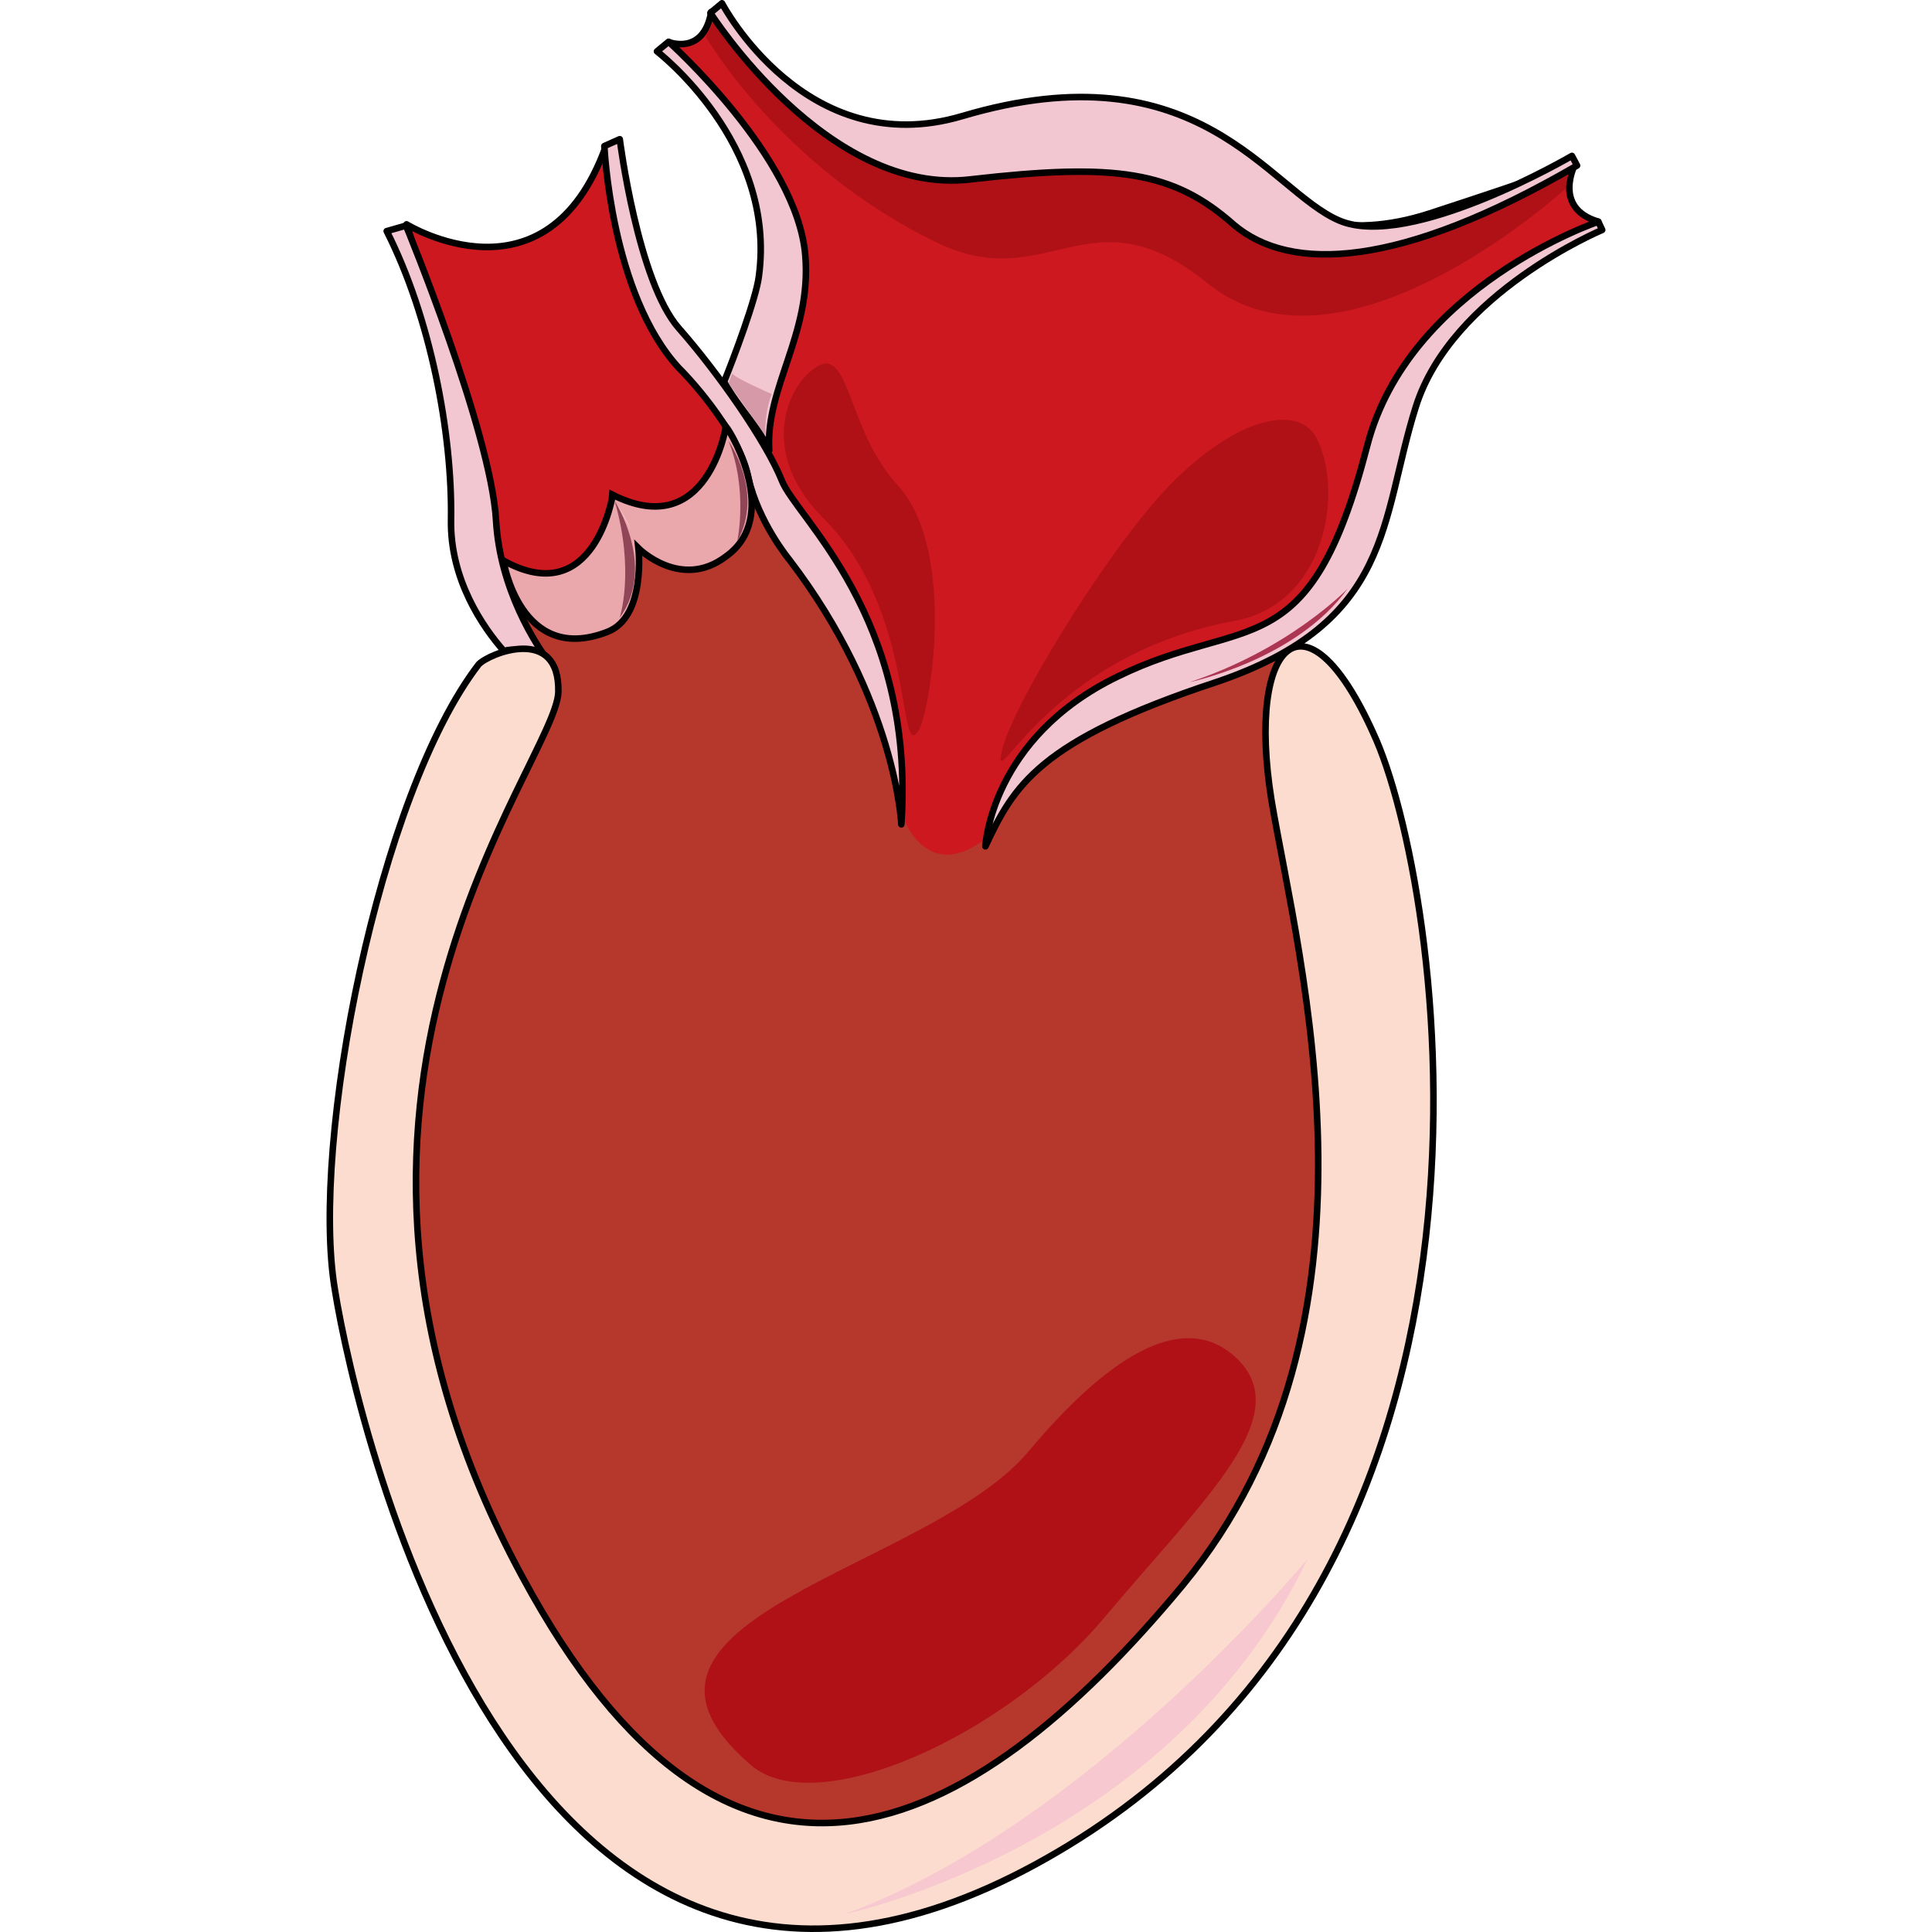 <?xml version="1.0" encoding="utf-8"?>
<!-- Created by: Science Figures, www.sciencefigures.org, Generator: Science Figures Editor -->
<!DOCTYPE svg PUBLIC "-//W3C//DTD SVG 1.1//EN" "http://www.w3.org/Graphics/SVG/1.1/DTD/svg11.dtd">
<svg version="1.1" id="Layer_1" xmlns="http://www.w3.org/2000/svg" xmlns:xlink="http://www.w3.org/1999/xlink" 
	 width="800px" height="800px" viewBox="0 0 195.328 295.068" enable-background="new 0 0 195.328 295.068"
	 xml:space="preserve">
<g>
	<path fill-rule="evenodd" clip-rule="evenodd" fill="#CD181F" d="M12.221,34.263c0,0,21.401,13.187,30.433-11.931
		c2.749,3.559,2.749,3.559,2.749,3.559S45.01,43.892,63.27,64.194c0,0,9.228-24.698,4.123-35.583
		C62.288,17.728,52.274,6.425,52.274,6.425s5.301,2.093,6.479-4.604c3.338,3.14,3.338,3.14,3.338,3.14s14.921,21.978,37.894,18
		c35.537-6.278,42.017,18.21,68.522,9.629c17.278-5.651,22.187-7.535,22.187-7.535s-3.534,6.697,3.534,8.791
		c0,0-24.739,13.814-31.022,30.14c-6.282,16.536-4.712,23.652-19.83,34.746c0,0-16.885,145.261-74.217,146.936
		C11.828,247.34,21.253,100.823,30.284,97.893c0,0-5.497-5.023-7.068-20.094C21.646,62.729,12.221,34.263,12.221,34.263
		L12.221,34.263z"/>
	<path fill="none" stroke="#000000" stroke-linecap="round" stroke-linejoin="round" stroke-miterlimit="10" d="M12.221,34.263
		c0,0,21.401,13.187,30.433-11.931c2.749,3.559,2.749,3.559,2.749,3.559S45.01,43.892,63.27,64.194c0,0,9.228-24.698,4.123-35.583
		C62.288,17.728,52.274,6.425,52.274,6.425s5.301,2.093,6.479-4.604c3.338,3.14,3.338,3.14,3.338,3.14s14.921,21.978,37.894,18
		c35.537-6.278,42.017,18.21,68.522,9.629c17.278-5.651,22.187-7.535,22.187-7.535s-3.534,6.697,3.534,8.791
		c0,0-24.739,13.814-31.022,30.14c-6.282,16.536-4.712,23.652-19.83,34.746c0,0-16.885,145.261-74.217,146.936
		C11.828,247.34,21.253,100.823,30.284,97.893c0,0-5.497-5.023-7.068-20.094C21.646,62.729,12.221,34.263,12.221,34.263
		L12.221,34.263z"/>
	<path fill-rule="evenodd" clip-rule="evenodd" fill="#B01117" d="M59.48,1.82c0,0-0.196,1.465-1.572,3.768
		c0,0,11.4,19.889,35.184,31.403c17.101,8.374,23.391-8.374,41.474,6.28c20.639,16.748,54.644-14.445,54.644-14.445
		s0.59-3.14,0.786-3.559c0.394-0.419-25.749,16.329-47.567,8.584c-18.673-15.074-39.508-13.189-51.301-9.84
		C79.333,27.361,59.48,1.82,59.48,1.82L59.48,1.82z"/>
	<path fill-rule="evenodd" clip-rule="evenodd" fill="#B6382C" d="M24.554,87.021c0,0,14.147,11.721,23.972-6.698
		c0,0,14.934,0.419,15.72-11.303c7.86,13.396,7.86,13.396,7.86,13.396c11.789,17.162,11.789,17.162,11.789,17.162
		c4.127,25.117,4.127,25.117,4.127,25.117s3.536,10.674,12.969,3.14c0,0,10.021-19.257,21.811-22.396
		c11.986-3.14,24.759-10.047,24.759-10.047c5.895,29.721,5.895,29.721,5.895,29.721s10.414,70.955-10.611,111.351
		c-25.74,49.605-85.671,67.396-108.857,23.023c-49.518-93.769-7.074-145.676-3.145-149.862
		C34.771,105.439,24.554,87.021,24.554,87.021L24.554,87.021z"/>
	<path fill-rule="evenodd" clip-rule="evenodd" fill="#F2C7D1" d="M194.239,33.86c0.589,1.255,0.589,1.255,0.589,1.255
		s-22.961,9.624-28.456,26.988s-3.336,32.846-30.419,42.051c-27.278,8.996-31.007,15.9-35.325,25.105
		c0,0,0.785-16.527,20.214-25.941c19.625-9.624,29.241-1.047,38.073-35.147C165.194,43.693,194.239,33.86,194.239,33.86
		L194.239,33.86z"/>
	<path fill="none" stroke="#000000" stroke-linecap="round" stroke-linejoin="round" stroke-miterlimit="10" d="M194.239,33.86
		c0.589,1.255,0.589,1.255,0.589,1.255s-22.961,9.624-28.456,26.988s-3.336,32.846-30.419,42.051
		c-27.278,8.996-31.007,15.9-35.325,25.105c0,0,0.785-16.527,20.214-25.941c19.625-9.624,29.241-1.047,38.073-35.147
		C165.194,43.693,194.239,33.86,194.239,33.86L194.239,33.86z"/>
	<path fill-rule="evenodd" clip-rule="evenodd" fill="#F2C7D1" d="M58.628,1.971c0,0,17.871,28.14,39.865,25.409
		c21.995-2.52,30.832-1.26,40.062,6.931c8.641,7.35,25.333,6.72,52.434-9.03c-0.785-1.47-0.785-1.47-0.785-1.47
		s-24.744,14.49-35.545,9.869c-10.801-4.619-21.405-26.67-57.54-15.959C73.16,24.86,60.396,0.5,60.396,0.5L58.628,1.971
		L58.628,1.971L58.628,1.971z"/>
	<path fill="none" stroke="#000000" stroke-linecap="round" stroke-linejoin="round" stroke-miterlimit="10" d="M58.628,1.971
		c0,0,17.871,28.14,39.865,25.409c21.995-2.52,30.832-1.26,40.062,6.931c8.641,7.35,25.333,6.72,52.434-9.03
		c-0.785-1.47-0.785-1.47-0.785-1.47s-24.744,14.49-35.545,9.869c-10.801-4.619-21.405-26.67-57.54-15.959
		C73.16,24.86,60.396,0.5,60.396,0.5L58.628,1.971L58.628,1.971L58.628,1.971z"/>
	<path fill-rule="evenodd" clip-rule="evenodd" fill="#F2C7D1" d="M50.468,7.847c1.768-1.467,1.768-1.467,1.768-1.467
		S71.872,23.975,73.05,39.057c1.179,15.08-10.211,24.088-3.534,37.283c-9.033-17.804-9.033-17.804-9.033-17.804
		s5.105-11.939,5.499-16.338C68.534,21.671,50.468,7.847,50.468,7.847L50.468,7.847z"/>
	<path fill-rule="evenodd" clip-rule="evenodd" fill="#F2C7D1" d="M42.429,22.307c2.355-1.047,2.355-1.047,2.355-1.047
		s2.75,21.766,9.033,28.881c6.087,6.906,13.353,17.371,15.709,23.23c2.16,5.65,20.422,20.719,18.262,52.529
		c0,0-0.785-19.045-17.083-40.391c0,0-4.713-5.651-6.284-12.558c-1.178-6.278-8.051-14.23-10.604-16.742
		C43.41,44.909,42.429,22.307,42.429,22.307L42.429,22.307z"/>
	<path fill="none" stroke="#000000" stroke-linecap="round" stroke-linejoin="round" stroke-miterlimit="10" d="M42.429,22.307
		c2.355-1.047,2.355-1.047,2.355-1.047s2.75,21.766,9.033,28.881c6.087,6.906,13.353,17.371,15.709,23.23
		c2.16,5.65,20.422,20.719,18.262,52.529c0,0-0.785-19.045-17.083-40.391c0,0-4.713-5.651-6.284-12.558
		c-1.178-6.278-8.051-14.23-10.604-16.742C43.41,44.909,42.429,22.307,42.429,22.307L42.429,22.307z"/>
	<path fill-rule="evenodd" clip-rule="evenodd" fill="#F2C7D1" d="M9.188,35.268c2.948-1.047,2.948-1.047,2.948-1.047
		S25.107,65.637,25.894,79.25s8.255,21.991,8.255,21.991c-4.717,0.419-4.717,0.419-4.717,0.419s-10.613-9.635-10.22-22.619
		C19.408,65.846,15.87,48.462,9.188,35.268L9.188,35.268z"/>
	<path fill="none" stroke="#000000" stroke-linecap="round" stroke-linejoin="round" stroke-miterlimit="8" d="M27.073,99.414
		c1.572-0.419,2.751,0,2.751,0c1.18,0.21,3.342,1.677,4.324,1.887c-2.162-2.725-7.665-11.315-8.255-21.792
		C25.107,65.89,12.137,34.46,12.137,34.46c-2.948,0.839-2.948,0.839-2.948,0.839C15.87,48.499,19.212,66.1,19.015,79.3
		C18.818,88.519,23.929,95.853,27.073,99.414L27.073,99.414z"/>
	<path fill="none" stroke="#000000" stroke-linecap="round" stroke-linejoin="round" stroke-miterlimit="10" d="M66.031,42.187
		c-0.394,3.351-3.94,12.773-5.319,16.124c2.364,4.188,5.319,6.91,6.896,10.47c-0.591-9.632,6.501-17.799,5.516-29.734
		C71.941,23.97,52.241,6.38,52.241,6.38c-1.773,1.466-1.773,1.466-1.773,1.466S68.789,21.875,66.031,42.187L66.031,42.187z"/>
	<path fill-rule="evenodd" clip-rule="evenodd" fill="#C67586" d="M27.009,85.616c0,0,2.554,16.104,15.913,10.875
		c5.894-2.3,4.715-12.757,4.715-12.757s6.483,6.482,13.36,1.254c8.251-5.855,1.179-18.404,0-19.868c0,0-2.751,17.777-17.289,10.457
		C43.708,75.577,40.957,93.354,27.009,85.616L27.009,85.616z"/>
	<path fill="#EAA7AC" stroke="#000000" stroke-miterlimit="10" d="M27.009,85.616c0,0,2.554,16.104,15.913,10.875
		c5.894-2.3,4.715-12.757,4.715-12.757s6.483,6.482,13.36,1.254c8.251-5.855,1.179-18.404,0-19.868c0,0-2.751,17.777-17.289,10.457
		C43.708,75.577,40.957,93.354,27.009,85.616L27.009,85.616z"/>
	<path fill-rule="evenodd" clip-rule="evenodd" fill="#D699A7" d="M61.971,57.02c0.194,0.633,6.018,3.16,6.018,3.16
		c-1.165,2.949-0.971,6.32-0.971,6.32c-5.629-8.006-5.629-8.006-5.629-8.006L61.971,57.02L61.971,57.02L61.971,57.02z"/>
	<path fill-rule="evenodd" clip-rule="evenodd" fill="#AC3652" d="M131.828,104.18c0,0,16.276-3.359,24.12-14.279
		C155.948,89.9,147.124,99.141,131.828,104.18L131.828,104.18z"/>
	<path fill-rule="evenodd" clip-rule="evenodd" fill="#914658" d="M43.988,76.46c0,0,6.479,10.097,0.785,17.88
		C44.773,94.34,47.13,87.188,43.988,76.46L43.988,76.46z"/>
	<path fill-rule="evenodd" clip-rule="evenodd" fill="#914658" d="M61.389,67.34c0,0,5.52,7.785,1.332,15.36
		C62.721,82.7,64.434,74.915,61.389,67.34L61.389,67.34z"/>
	<path fill="#FCDCCE" d="M46.448,80.84c-0.589-1.459-2.16-3.96-2.16-3.96"/>
	<path fill-rule="evenodd" clip-rule="evenodd" fill="#B01117" d="M151.419,67.328c3.93,8.594,0.785,24.941-12.575,27.456
		c-28.687,5.239-37.136,27.036-35.76,20.12c1.179-6.288,15.325-29.552,24.757-39.821C138.844,63.347,148.864,61.46,151.419,67.328
		L151.419,67.328z"/>
	<path fill-rule="evenodd" clip-rule="evenodd" fill="#B01117" d="M87.209,74.081c9.22,10.032,4.904,35.112,3.139,37.621
		c-3.139,4.599-0.393-18.602-14.516-32.605c-10.004-10.032-5.492-20.482-0.784-23.199C79.951,53.18,79.56,65.721,87.209,74.081
		L87.209,74.081z"/>
	<path fill-rule="evenodd" clip-rule="evenodd" fill="#FCDCCE" d="M23.239,101.465c1.569-1.674,12.362-6.068,12.166,4.186
		c-0.196,10.673-44.938,62.36-5.494,135.184c31.397,58.176,67.896,41.016,100.863,1.256c32.967-39.969,17.661-95.424,13.54-119.907
		c-3.925-24.484,5.495-33.482,16.091-8.999c10.4,24.484,25.903,129.115-52.197,171.596S4.793,219.071,1.261,196.889
		C-2.468,174.498,7.933,121.346,23.239,101.465L23.239,101.465z"/>
	<path fill="none" stroke="#000000" stroke-linecap="round" stroke-linejoin="round" stroke-miterlimit="8" d="M23.239,101.465
		c1.569-1.674,12.362-6.068,12.166,4.186c-0.196,10.673-44.938,62.36-5.494,135.184c31.397,58.176,67.896,41.016,100.863,1.256
		c32.967-39.969,17.661-95.424,13.54-119.907c-3.925-24.484,5.495-33.482,16.091-8.999c10.4,24.484,25.903,129.115-52.197,171.596
		S4.793,219.071,1.261,196.889C-2.468,174.498,7.933,121.346,23.239,101.465L23.239,101.465z"/>
	<path fill-rule="evenodd" clip-rule="evenodd" fill="#B01117" d="M119.045,246.754c-15.124,18.228-44.195,31.426-54.213,22.836
		c-26.124-22.417,27.303-29.75,42.428-47.977c15.124-18.018,25.142-20.113,31.428-14.456
		C148.509,215.956,134.169,228.736,119.045,246.754L119.045,246.754z"/>
	<path fill-rule="evenodd" clip-rule="evenodd" fill="#F7C8CF" d="M79.148,292.34c0,0,49.672-10.471,70.68-54.24
		C149.828,238.1,116.255,278.728,79.148,292.34L79.148,292.34z"/>
</g>
</svg>